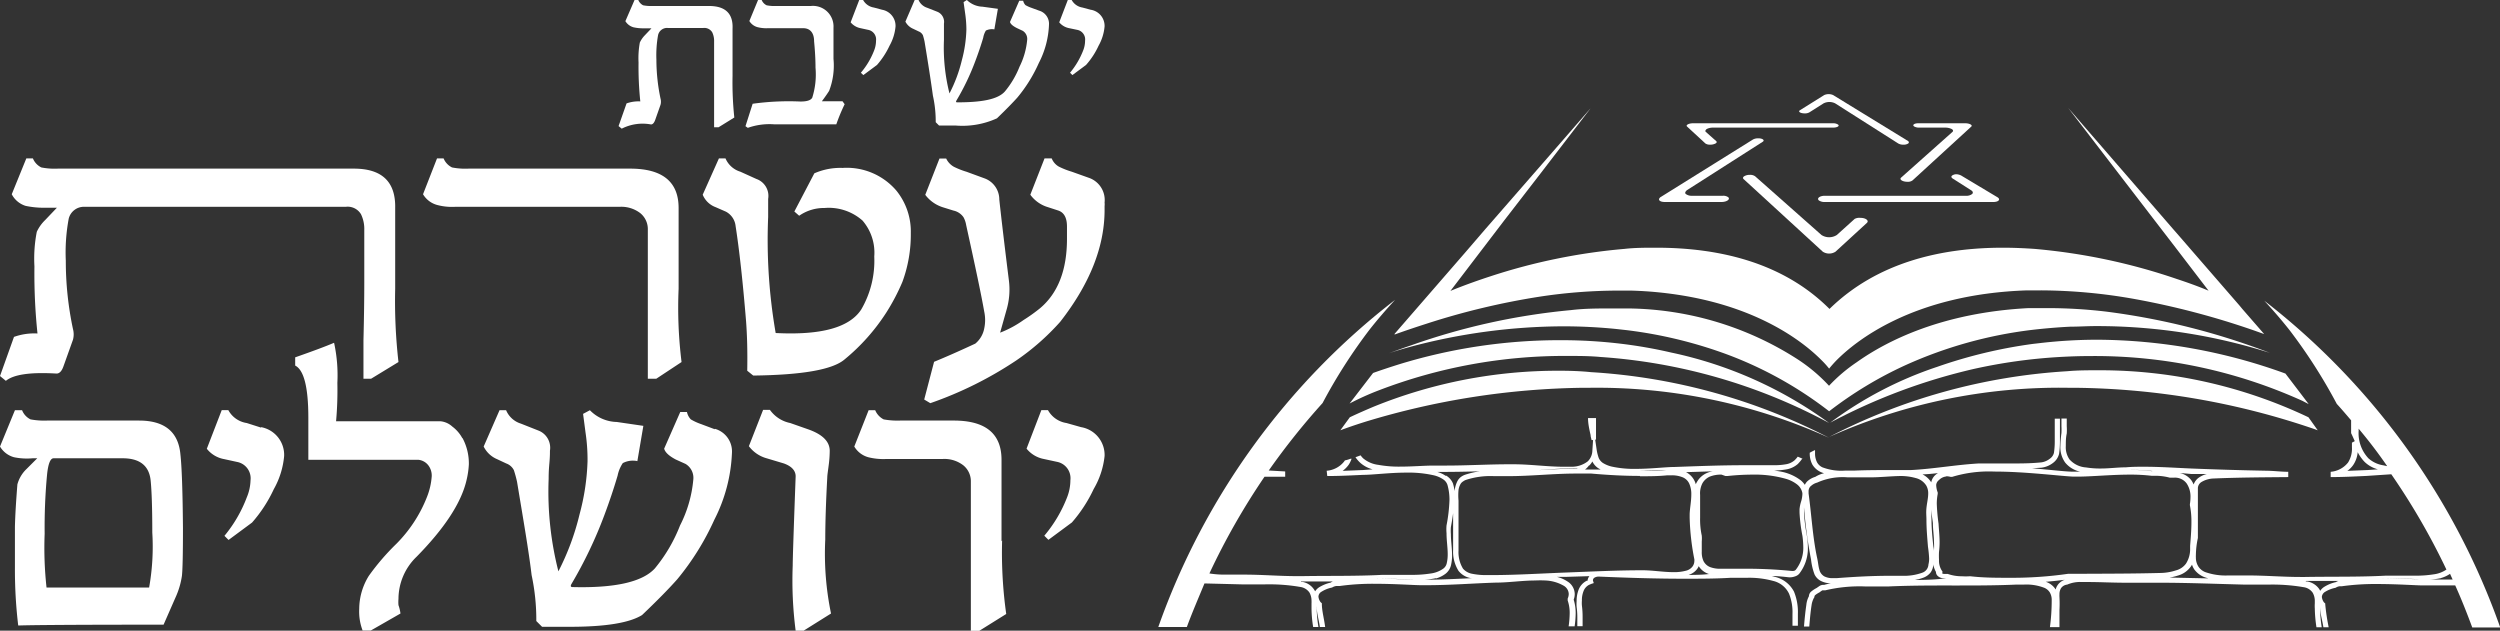 <svg xmlns="http://www.w3.org/2000/svg" viewBox="0 0 212.75 53.67"><rect x="0" y="0" width="212.75" height="53.67" fill="#333333" stroke="none"/><defs><style>.cls-1{fill:#fff;}</style></defs><g id="Layer_2" data-name="Layer 2"><g id="Layer_1-2" data-name="Layer 1"><polyline class="cls-1" points="124.67 40.42 124.67 40.42 124.67 40.42 124.67 40.42 124.67 40.42 124.67 40.42"/><path class="cls-1" d="M131,25.25a44.83,44.83,0,0,1,6.62-.52c.4,0,.8,0,1.19,0a32.48,32.48,0,0,1,4.68.47c6.6,1.16,10.16,4.08,11.52,5.45a7.61,7.61,0,0,1,.65.72s.19-.25.58-.66c1.58-1.61,6.49-5.68,16.28-6,.38,0,.78,0,1.18,0a46.13,46.13,0,0,1,7.92.73,67.85,67.85,0,0,1,10.22,2.69l.84.3-.05-.06-1.81-2.08-.24-.29-3.94-4.54-1.1-1.27-.62-.71L176,9.18l7.37,9.59,1.77,2.3,2.81,3.67s-1-.44-2.71-1a51.06,51.06,0,0,0-12.11-2.56c-.88-.06-1.78-.1-2.69-.1-5.26,0-10.7,1.25-14.75,5.21-4-4-9.49-5.21-14.75-5.21-.91,0-1.8,0-2.69.1a50.38,50.38,0,0,0-11.4,2.33c-2.12.69-3.42,1.25-3.42,1.25l4.58-6,3.09-4,4.28-5.57-3.26,3.75L126.4,19.5l-1.72,2-6,6.91,0,.06c.91-.33,1.81-.63,2.68-.91A62.27,62.27,0,0,1,131,25.25Z"/><path class="cls-1" d="M133,27.77a45.11,45.11,0,0,1,4.57.23l.81.09a37.81,37.81,0,0,1,8.75,2.13A33,33,0,0,1,155.66,35a33.18,33.18,0,0,1,6.51-3.93,36.77,36.77,0,0,1,10.78-3q1.65-.19,3.24-.27c.73,0,1.44-.05,2.14-.05a48.79,48.79,0,0,1,14.84,2.28,59.92,59.92,0,0,0-14-3.52,42.54,42.54,0,0,0-4.88-.29c-.56,0-1.11,0-1.65,0C165.3,26.6,160.57,29,158,30.83a13.68,13.68,0,0,0-2.35,2,14.08,14.08,0,0,0-2.76-2.31,27.18,27.18,0,0,0-14.21-4.27c-.53,0-1.08,0-1.65,0-1.06,0-2.18,0-3.34.14a56.22,56.22,0,0,0-13.61,3c-.63.21-1.28.45-1.93.69,0,0,.66-.24,1.81-.55A51.11,51.11,0,0,1,133,27.77Z"/><path class="cls-1" d="M133.39,30.29h0c.91,0,1.86,0,2.83.09A47.82,47.82,0,0,1,155.66,36a35.06,35.06,0,0,0-13.45-6h0a40,40,0,0,0-4.28-.75,42.59,42.59,0,0,0-5-.3A46.64,46.64,0,0,0,119.07,31c-.73.23-1.47.47-2.22.74l-2,2.6a22.72,22.72,0,0,1,2.48-1.12A44.17,44.17,0,0,1,133.39,30.29Z"/><path class="cls-1" d="M132.73,31.55a41.65,41.65,0,0,0-15.86,3.07c-.66.28-1.33.57-2,.89l-.81,1.11s.74-.29,2.07-.71A66.17,66.17,0,0,1,134.74,33h.55a47.92,47.92,0,0,1,20.37,4.26,50.63,50.63,0,0,0-20.26-5.59C134.52,31.58,133.63,31.55,132.73,31.55Z"/><path class="cls-1" d="M168,31.39a45.76,45.76,0,0,1,7.1-1c1-.06,1.91-.09,2.83-.09a42.86,42.86,0,0,1,18,3.81l.54.28-.76-1-1.22-1.6a47.52,47.52,0,0,0-16-2.88,42.59,42.59,0,0,0-5,.3l-.52.06a41.37,41.37,0,0,0-8.12,1.95,32.29,32.29,0,0,0-9.1,4.75A49.8,49.8,0,0,1,168,31.39Z"/><path class="cls-1" d="M196.45,35.51h0a41.28,41.28,0,0,0-17.85-4c-.9,0-1.79,0-2.66.08a50.64,50.64,0,0,0-20.27,5.59A47.92,47.92,0,0,1,176,33h.55A64.64,64.64,0,0,1,197,36.53l.24.09Z"/><path class="cls-1" d="M162.91,10.77h0a.86.86,0,0,0,.43.09h2.2a1.24,1.24,0,0,1,.55.12c.12.07.15.16.07.24l-4.37,3.89c-.19.16.11.36.53.36h0a.66.66,0,0,0,.44-.12l5-4.58c.13-.12-.15-.28-.52-.28h-4C162.89,10.49,162.7,10.65,162.91,10.77Z"/><path class="cls-1" d="M153.58,9.65h0a.76.76,0,0,0,.4-.09l1.2-.76a1.1,1.1,0,0,1,1,0l5.36,3.41a.84.84,0,0,0,.44.1.67.67,0,0,0,.41-.1h0c.08-.06.06-.14,0-.2L156,8.09a.94.94,0,0,0-.76,0l-2.08,1.3C153,9.51,153.23,9.65,153.58,9.65Z"/><path class="cls-1" d="M145.13,12.21a.66.66,0,0,0,.4.1.92.92,0,0,0,.46-.1h0c.11-.06.13-.14.06-.2l-.89-.79c-.08-.08,0-.17.08-.24a1.17,1.17,0,0,1,.54-.12H156c.36,0,.59-.15.4-.27h0a.75.75,0,0,0-.41-.1H144.08c-.37,0-.65.16-.51.28Z"/><path class="cls-1" d="M141.68,17.19h4.82c.43,0,.76-.22.58-.4h0a.7.7,0,0,0-.46-.13H144a.82.82,0,0,1-.55-.16c-.09-.1,0-.22.1-.31L150,12.07c.21-.13,0-.3-.37-.3a.94.94,0,0,0-.45.1l-7.89,4.92C141.05,17,141.24,17.19,141.68,17.19Z"/><path class="cls-1" d="M157.83,18.63,156.31,20a1.21,1.21,0,0,1-1.3,0l-5.65-5a.73.73,0,0,0-.45-.12.9.9,0,0,0-.48.12h0c-.11.07-.13.17-.05.24l6.74,6.18a1,1,0,0,0,1.08,0l2.67-2.45c.21-.19-.09-.43-.54-.43A.85.85,0,0,0,157.83,18.63Z"/><path class="cls-1" d="M166.53,14.83a.62.62,0,0,0-.42.12h0c-.08.07-.05.17.06.24l1.57,1c.15.09.19.21.1.31a.78.78,0,0,1-.55.16h-12c-.43,0-.71.22-.5.4h0a.84.84,0,0,0,.49.13h14.36c.44,0,.63-.22.35-.4L167,15A1,1,0,0,0,166.53,14.83Z"/><path class="cls-1" d="M101,53.36c.46-1.26,1-2.49,1.5-3.71l3.16.08h2a15.71,15.71,0,0,1,3,.22,1.14,1.14,0,0,1,.77.47,1.41,1.41,0,0,1,.18.73,1,1,0,0,1,0,.17h0c0,.15,0,.31,0,.46a10.31,10.31,0,0,0,.14,1.58h.45a10.68,10.68,0,0,1-.15-1.58,1.21,1.21,0,0,1,0-.19c0,.61.2,1.21.27,1.77h.45c-.08-.67-.27-1.33-.28-1.93v-.09l-.11-.1a.93.93,0,0,1-.18-.47.5.5,0,0,1,.27-.42,2.61,2.61,0,0,1,.89-.35h0l0,0a.9.9,0,0,1,.35-.13h0l.06,0,.07,0H114a20.53,20.53,0,0,1,3-.19c1.71,0,3.34.12,3.92.12h.48c2,0,4-.16,5.9-.22,1.08,0,2.25-.18,3.34-.18a8.51,8.51,0,0,1,.88,0,3.37,3.37,0,0,1,1.54.44.84.84,0,0,1,.44.71,1,1,0,0,1-.09.39l0,.08,0,.08a3.28,3.28,0,0,1,.17,1.09,8.3,8.3,0,0,1-.09,1.11H134a8,8,0,0,0,.09-1.11,3.83,3.83,0,0,0-.17-1.16,1.36,1.36,0,0,0,.09-.48,1.28,1.28,0,0,0-.64-1.08,2.81,2.81,0,0,0-.89-.38l.84,0,1.94-.06a.71.71,0,0,0-.16.39l-.07,0a1.44,1.44,0,0,0-.7.79,2.71,2.71,0,0,0-.16.95,3.33,3.33,0,0,0,0,.48,6.65,6.65,0,0,1,.06.89c0,.25,0,.5,0,.76h.45c0-.25,0-.51,0-.76a7.57,7.57,0,0,0-.06-1,2.58,2.58,0,0,1,0-.42,2.06,2.06,0,0,1,.13-.78,1,1,0,0,1,.48-.56l.19-.08.21-.07-.07-.21v-.05a.28.28,0,0,1,.1-.18.68.68,0,0,1,.42-.11h.05c2.36.1,4.8.18,7.21.18,1.32,0,2.64,0,3.94-.08.46,0,.93,0,1.4,0h0a7.66,7.66,0,0,1,2.23.27,2,2,0,0,1,1.34,1.09,4.21,4.21,0,0,1,.29,1.72c0,.34,0,.69,0,1H153c0-.34,0-.69,0-1a4.6,4.6,0,0,0-.33-1.9A2.46,2.46,0,0,0,151,49.08l-.21-.06c.49,0,1,.06,1.46.11h.09a1.25,1.25,0,0,0,.42-.08.77.77,0,0,0,.35-.22,3.49,3.49,0,0,0,.74-2.22,6.85,6.85,0,0,0-.08-1h0a15.25,15.25,0,0,1-.25-1.93c0-.09,0-.18,0-.26h0a2.23,2.23,0,0,1,0-.23,40.54,40.54,0,0,0,.6,4.43,5.14,5.14,0,0,0,.3,1.27,1.23,1.23,0,0,0,.52.54,1.87,1.87,0,0,0,.88.21,4.76,4.76,0,0,0-.57.13h-.08a.65.65,0,0,0-.32.09h0l-.26.18a2.44,2.44,0,0,0-.43.28h0a.54.54,0,0,0-.22.42v0a1.94,1.94,0,0,0-.22.73c-.09.62-.15,1.23-.2,1.85h.45c.05-.6.1-1.2.19-1.79a1.85,1.85,0,0,1,.2-.64l.05-.08,0-.09h0s0,0,.07-.08h0a2,2,0,0,1,.36-.23h0a2.49,2.49,0,0,1,.24-.17h0l.08,0h.16a12.52,12.52,0,0,1,3.47-.33h.76c.4,0,.77,0,1.1,0,3.62-.17,7.25,0,10.9-.16h.66a4.21,4.21,0,0,1,1.78.28,1,1,0,0,1,.45.39,1.25,1.25,0,0,1,.16.67v0q0,1.13-.15,2.28h.81c0-.48,0-1,0-1.45a10.42,10.42,0,0,0,0-1.11,1.79,1.79,0,0,1,0-.23,1,1,0,0,1,.13-.52.73.73,0,0,1,.53-.31h0l0,0a2.76,2.76,0,0,1,1.24-.22h.48c1.07,0,2.13.06,3.2.06h2.9c2.41,0,4.83.1,7.25.16h2.05a15.71,15.71,0,0,1,3,.22,1.12,1.12,0,0,1,.77.47,1.41,1.41,0,0,1,.18.73v.17h0a3.54,3.54,0,0,0,0,.46,11.74,11.74,0,0,0,.14,1.58h.45a10.66,10.66,0,0,1-.14-1.58v-.19c0,.61.2,1.21.28,1.77h.45a18.47,18.47,0,0,1-.29-1.93v-.09l-.11-.1a.93.93,0,0,1-.18-.47.55.55,0,0,1,.27-.42,2.67,2.67,0,0,1,.9-.35h0l0,0a.86.86,0,0,1,.34-.13h0l.06,0,.06,0h.07a20.53,20.53,0,0,1,3-.19c1.72,0,3.34.12,3.92.12H207c.64,0,1.29,0,1.94,0,.53,1.17,1,2.37,1.45,3.58h2.38a60.69,60.69,0,0,0-20.08-27.81c.73.79,1.46,1.63,2.17,2.53a45.24,45.24,0,0,1,4,6.25c.42.46.82.93,1.22,1.4l0,.79,0,.3c.11.23.21.46.31.68l-.24.13c0,.13,0,.26,0,.39a2.21,2.21,0,0,1-.33,1.3,2.1,2.1,0,0,1-1.48.79l0,.45c1,0,2.05-.05,3.07-.1l2.09-.14a58.17,58.17,0,0,1,4.69,8.11l0,0a2.48,2.48,0,0,1-1.11.41,9.67,9.67,0,0,1-1.57.11c-.74,0-1.49,0-2.09,0h-.41c-2.28.12-4.56.07-6.85.11h-.38c-1.51,0-3-.13-4.56-.13h-.67l-.9,0h0a5.25,5.25,0,0,1-2-.29,1.28,1.28,0,0,1-.55-.44,1.41,1.41,0,0,1-.23-.77,1.93,1.93,0,0,1,0-.24,7.26,7.26,0,0,1,.17-1.45h0v0c0-.83,0-1.65,0-2.47V41.53a.64.64,0,0,1,.34-.53,2.12,2.12,0,0,1,1-.28c2.11-.09,4.23-.1,6.35-.12v-.45c-.6,0-1.2-.08-1.81-.09q-3.24-.06-6.46-.19c-1.35-.06-2.69-.15-4-.15-.52,0-1,0-1.55.05-.68,0-1.41.1-2.11.1a7.45,7.45,0,0,1-1.27-.09,2.07,2.07,0,0,1-1.42-.69,1.81,1.81,0,0,1-.31-1.13c0-.35,0-.71.08-1.06a4.43,4.43,0,0,0,0-.63c0-.22,0-.44,0-.65h-.45c0,.22,0,.44,0,.65a5.49,5.49,0,0,1,0,.58,9.78,9.78,0,0,0-.09,1.11,2.22,2.22,0,0,0,.41,1.41,2.26,2.26,0,0,0,1.28.77h-.61c-.65,0-2-.17-3.49-.29l.8-.05a2,2,0,0,0,1-.42,1.35,1.35,0,0,0,.5-.77,7.65,7.65,0,0,0,.07-1.06c0-.51,0-1,0-1.5,0-.14,0-.28,0-.42h-.44c0,.13,0,.27,0,.41,0,.51,0,1,0,1.5a6.59,6.59,0,0,1-.07,1,.86.86,0,0,1-.34.49,1.5,1.5,0,0,1-.75.32c-.7.07-1.42.09-2.16.09h-1.62l-1.52,0c-1.95.11-3.84.46-5.75.56l-1.21,0h0c-1.13,0-2.57,0-3.67.05H157a4.54,4.54,0,0,1-1.91-.28,1,1,0,0,1-.46-.43,1.64,1.64,0,0,1-.17-.76v-.06h0v-.22h0a4.73,4.73,0,0,0-.45.23v0a2,2,0,0,0,.22,1,1.63,1.63,0,0,0,1,.74,2.52,2.52,0,0,0-.75.31,1.73,1.73,0,0,0-.71.41,1.27,1.27,0,0,0-.18.27,1.75,1.75,0,0,0-.34-.38,4,4,0,0,0-1.78-.76l-.48-.08a6.65,6.65,0,0,0,1-.09,2,2,0,0,0,1-.46,3.74,3.74,0,0,0,.41-.5l0,.05-.41-.18a2.61,2.61,0,0,1-.27.31,1.5,1.5,0,0,1-.74.34,5.66,5.66,0,0,1-1,.08h-.6l-1.94,0c-2,0-4,.08-5.94.15-.73,0-2,.16-3.27.16h0a8.86,8.86,0,0,1-2.1-.2,2.56,2.56,0,0,1-.72-.3,1,1,0,0,1-.36-.43,3.87,3.87,0,0,1-.17-.67l-.13-.89h.07v-.59c0-.35,0-.71,0-1.06l0-.18h-.68c0,.48.12,1,.22,1.45,0,.14.06.28.08.42h.13l-.06.89a1.32,1.32,0,0,1-.39.92,2.24,2.24,0,0,1-1.42.46l-.64,0h0c-1.38,0-2.82-.21-4.26-.21h-.36c-1.79,0-3.59.11-5.38.11H122c-.79,0-1.82.09-2.84.09h0a9.8,9.8,0,0,1-1.86-.15A2.48,2.48,0,0,1,116,39a1.64,1.64,0,0,1-.21-.25l-.44.16a2.91,2.91,0,0,0,.33.4,2.5,2.5,0,0,0,1.13.63L116,40l-1.74.07a2.37,2.37,0,0,0,.5-.5,2.17,2.17,0,0,0,.26-.53l-.1,0a2.54,2.54,0,0,1-.47.14l-.06.09a2.1,2.1,0,0,1-1.49.79l.05.45c1,0,2-.05,3.07-.1.8,0,2.25-.19,3.65-.19h0a9.75,9.75,0,0,1,2.35.23,2.41,2.41,0,0,1,.79.34.9.9,0,0,1,.37.48,4.59,4.59,0,0,1,.17,1.28,13.63,13.63,0,0,1-.25,2.16,3.85,3.85,0,0,0,0,.67c0,.62.1,1.22.1,1.78a3.22,3.22,0,0,1-.08.76.77.77,0,0,1-.31.48,2.39,2.39,0,0,1-1.1.41,9.8,9.8,0,0,1-1.58.11c-.74,0-1.48,0-2.09,0h-.4c-2.28.12-4.56.07-6.86.11h-.38c-1.5,0-3-.13-4.55-.13h-.67l-.9,0h0a8,8,0,0,1-1.36-.1,59.06,59.06,0,0,1,4.69-8.23h1.76v-.45l-1.4-.08a60.32,60.32,0,0,1,4.58-5.74,45.24,45.24,0,0,1,4-6.25c.71-.9,1.44-1.74,2.17-2.53A60.69,60.69,0,0,0,98.57,53.36ZM201.5,40l-1.74.07a2,2,0,0,0,.5-.5,2.3,2.3,0,0,0,.38-1.09,3.51,3.51,0,0,0,.59.83,2.56,2.56,0,0,0,1.13.63Zm1.33-.4a2.47,2.47,0,0,1-1.28-.6,3.13,3.13,0,0,1-.83-2.33v-.19Q202,38,203.15,39.67Zm4.9,9.59a2.6,2.6,0,0,0,.77-.36c.07.17.15.33.22.49-.58,0-1.16,0-1.74,0h-.24A5.83,5.83,0,0,0,207.73,49.2Zm-5.16,0c1.28,0,2.52.07,3.3.1-.78,0-2-.1-3.3-.1-.7,0-1.41,0-2.08.08C201.16,49.26,201.87,49.24,202.57,49.24Zm-6.32.25c.92,0,1.83,0,2.74,0a.73.73,0,0,1,.29-.07.73.73,0,0,0-.29.07,1,1,0,0,0-.21.1,3.13,3.13,0,0,0-1,.41,1.15,1.15,0,0,0-.33.33l-.07-.13a1.55,1.55,0,0,0-1.06-.67l-.11,0Zm-36.52,0h0Zm3.26-.09a4,4,0,0,0,.69-.19,1.41,1.41,0,0,0,.62-.45,1.29,1.29,0,0,0,.22-.61l0-.08a2,2,0,0,0,.23.65v0a.46.46,0,0,0,.17.36.67.67,0,0,0,.41.17h0l.17,0,0,0h0l.11,0C164.78,49.34,163.88,49.34,163,49.36Zm1.38-5.18a7.58,7.58,0,0,1,0-.82c0,.48.1.91.12,1.18,0,.54.09,1.06.09,1.57a6.56,6.56,0,0,1,0,.76v.05c0-.19-.05-.36-.06-.49C164.44,45.68,164.37,44.92,164.37,44.18Zm11.5,5.13a1.17,1.17,0,0,0-.77.5,1,1,0,0,0-.16.37l0,0a1.57,1.57,0,0,0-.85-.66c.62-.05,1.24-.12,1.84-.2Zm15.27,0h0l-2.49-.06Zm-3.26-.08-3.26-.07a4.2,4.2,0,0,0,.72-.17,2,2,0,0,0,1.1-.77,1.4,1.4,0,0,0,.1-.16h0a1.56,1.56,0,0,0,.21.43A1.94,1.94,0,0,0,187.88,49.2Zm-1.37-8.88,1.28,0a2.05,2.05,0,0,0-.6.26,1.2,1.2,0,0,0-.51.63,2.37,2.37,0,0,0-.19-.35,1.68,1.68,0,0,0-1-.63Zm-1.76-.09h0Zm-1.6-.15h.17a6,6,0,0,1,1.25.12,6,6,0,0,0-1.25-.12h-.17a14.19,14.19,0,0,0-1.88-.11A14.19,14.19,0,0,1,183.15,40.08Zm-17,0-.1,0H166Zm-.51.43h0a1.48,1.48,0,0,1,.35.05l.07,0,.07,0a10.76,10.76,0,0,1,3.58-.45h0c2.62,0,5.58.38,6.72.43h.39c1.15,0,2.84-.17,4.44-.17a15.25,15.25,0,0,1,1.84.1h.21a4.78,4.78,0,0,1,1.34.16l.05,0,.09,0H185a1.23,1.23,0,0,1,1.09.5,2,2,0,0,1,.32,1.18,3.66,3.66,0,0,1-.05.57V43a6.93,6.93,0,0,1,.13,1.45c0,.67-.06,1.34-.11,2h0v.24a2.28,2.28,0,0,1-.35,1.27,1.53,1.53,0,0,1-.86.58,4.48,4.48,0,0,1-1.34.22c-2.27.06-4.56.06-6.84.07H176a33.41,33.41,0,0,1-4.94.34c-1.15,0-2.28,0-3.38-.13h-.05a5.16,5.16,0,0,1-.67,0,3.57,3.57,0,0,1-1.21-.2l-.07,0h-.06l-.19,0h0a.27.27,0,0,1-.16-.06l0,0,.05-.11-.07-.11a1.55,1.55,0,0,1-.24-.92,6.34,6.34,0,0,1,0-.67,7.34,7.34,0,0,0,.05-.81c0-.54-.06-1.07-.09-1.6a16.27,16.27,0,0,1-.15-1.7,4.49,4.49,0,0,1,.08-.83l0-.06,0-.06a1.92,1.92,0,0,1-.13-.64v0h0a.59.59,0,0,1,.24-.42A1,1,0,0,1,165.61,40.55Zm-.67-.29a1,1,0,0,0-.22.14,1.07,1.07,0,0,0-.4.67,1.82,1.82,0,0,0-.75-.68C164,40.36,164.49,40.31,164.94,40.26Zm-10.87,1.13a1.24,1.24,0,0,1,.54-.3h0l0,0a5.27,5.27,0,0,1,2.57-.45h.06l1.47,0,.6,0v-.09h0v.09c.59,0,1.66-.1,2.32-.11h0a4.68,4.68,0,0,1,1.36.17,1.47,1.47,0,0,1,.91.65,1.31,1.31,0,0,1,.16.68c0,.38-.11.81-.15,1.23s0,.64,0,1c0,.77.07,1.54.13,2.29a9.79,9.79,0,0,1,.1,1,2,2,0,0,1-.06.51v0a.78.78,0,0,1-.56.71,4.55,4.55,0,0,1-1.67.25h-1c-1.55,0-3,.08-4.58.2H156a1.54,1.54,0,0,1-.75-.15.9.9,0,0,1-.43-.6c-.08-.27-.1-.6-.17-.91-.4-1.85-.48-3.66-.74-5.55,0-.05,0-.1,0-.15A.61.61,0,0,1,154.07,41.39Zm-10.36,7.54a1.4,1.4,0,0,0,.7-.51.94.94,0,0,0,.12-.22,1.6,1.6,0,0,0,.84.66.34.34,0,0,0,.12,0C144.9,48.92,144.3,48.92,143.71,48.93Zm3.68-8.84.74-.05-.74.05-.36,0-.1,0Zm-.58.44.08,0,.06,0H147a20.2,20.2,0,0,1,2.12-.12h0a9.7,9.7,0,0,1,2.83.35,2.82,2.82,0,0,1,1,.5,1.21,1.21,0,0,1,.43.71.81.81,0,0,1,0,.16,2.38,2.38,0,0,1-.1.55,3.35,3.35,0,0,0-.14.66h0c0,.1,0,.2,0,.3a14.05,14.05,0,0,0,.25,2l.22,0-.22,0a7.87,7.87,0,0,1,.07.94,3,3,0,0,1-.65,1.94.34.34,0,0,1-.14.08.91.91,0,0,1-.27,0h0a40.27,40.27,0,0,0-4.25-.18h-.56c-.34,0-.75,0-1.14,0h0a2.42,2.42,0,0,1-.83-.11,1.07,1.07,0,0,1-.65-.54,1.77,1.77,0,0,1-.15-.79c0-.29,0-.59,0-.89a2.7,2.7,0,0,0,0-.49,6.52,6.52,0,0,1-.14-1.52c0-.33,0-.68,0-1v-.05c0-.28,0-.59,0-.89a1.87,1.87,0,0,1,.2-1,1.39,1.39,0,0,1,.62-.56,2.59,2.59,0,0,1,1-.17Zm-1.09-.4a2.15,2.15,0,0,0-.51.15,1.78,1.78,0,0,0-.82.74,2.12,2.12,0,0,0-.11.21,1.6,1.6,0,0,0-.32-.62,1.62,1.62,0,0,0-.51-.41ZM141.84,40c-.75.06-1.5.08-2.24.08C140.34,40.05,141.09,40,141.84,40Zm-2.28.53c.77,0,1.54,0,2.32-.08h.34a2.42,2.42,0,0,1,.9.14,1.06,1.06,0,0,1,.64.58,2.16,2.16,0,0,1,.17.92c0,.57-.13,1.2-.14,1.68,0,.1,0,.2,0,.31a20.74,20.74,0,0,0,.4,3.52.57.57,0,0,1,0,.13.82.82,0,0,1-.15.47,1,1,0,0,1-.5.35,3.86,3.86,0,0,1-1.12.14h0c-.85,0-1.79-.16-2.61-.16h-.07c-2.14,0-4.3.11-6.44.19s-4.31.22-6.43.22h-.39a5.86,5.86,0,0,1-1.19-.11,1.33,1.33,0,0,1-.79-.44,2.69,2.69,0,0,1-.38-1.53c0-.29,0-.59,0-.89h0c0-.36,0-.72,0-1.07,0-.65,0-1.28,0-1.91V42.6a5,5,0,0,1,0-.9,1.4,1.4,0,0,1,.14-.45.63.63,0,0,1,.25-.28h0a1,1,0,0,1,.21-.12h0a6.69,6.69,0,0,1,2.43-.33h1.2c1.93,0,3.87-.22,5.76-.22h0c.44,0,.87,0,1.31,0C136.9,40.43,138.22,40.5,139.56,40.5Zm-4.34-.89a1.43,1.43,0,0,0,.29-.37,1.43,1.43,0,0,0,.51.58l.2.11-.64,0-.7,0h0A1.42,1.42,0,0,0,135.22,39.61Zm-1,.24c-1.1,0-2.2.07-3.29.13C132,39.92,133.14,39.85,134.24,39.85Zm-11.18.62a2.45,2.45,0,0,0-.73-.34h.52c1.8,0,3.6-.07,5.4-.11h.35c.36,0,.72,0,1.08,0l-1.2,0h-1.19a7.14,7.14,0,0,0-2.62.36h0a1.43,1.43,0,0,0-.3.16A1.07,1.07,0,0,0,124,41a2.26,2.26,0,0,0-.21.79v.08c0,.28,0,.54,0,.68v0c0-.14,0-.4,0-.68v-.08a4.89,4.89,0,0,0-.14-.64A1.39,1.39,0,0,0,123.06,40.47Zm-.85,8.73a2.41,2.41,0,0,0,.82-.4,1.3,1.3,0,0,0,.47-.73,3.59,3.59,0,0,0,.09-.86c0-.61-.1-1.21-.1-1.78a4,4,0,0,1,0-.6c.07-.39.14-.79.19-1.19,0,.4,0,.81,0,1.21s0,.69,0,1,0,.6,0,.92a3.07,3.07,0,0,0,.46,1.78,1.7,1.7,0,0,0,1.06.62l.12,0c-1.29.06-2.57.13-3.85.13h-.23A5.83,5.83,0,0,0,122.21,49.2Zm-5.16,0c1.28,0,2.52.07,3.3.1-.78,0-2-.1-3.3-.1a24.35,24.35,0,0,0-3.06.18A24.35,24.35,0,0,1,117.05,49.24Zm-6.32.25c.91,0,1.82,0,2.73,0a.77.77,0,0,1,.29-.07.77.77,0,0,0-.29.07.75.75,0,0,0-.2.1,3.19,3.19,0,0,0-1,.41,1.12,1.12,0,0,0-.32.33l-.08-.13a1.5,1.5,0,0,0-1-.67l-.12,0Zm-5.11-.21h0l-2.5-.06Z"/><path class="cls-1" d="M94,2.25a4.06,4.06,0,0,1-.51,1.64,6.65,6.65,0,0,1-1.07,1.64l-1.16.86-.2-.2a6.79,6.79,0,0,0,1.12-1.9,2.26,2.26,0,0,0,.16-.83.83.83,0,0,0-.67-.92L91,2.4a1.45,1.45,0,0,1-.86-.5L90.87,0h.33a1.27,1.27,0,0,0,.91.64l.71.19A1.39,1.39,0,0,1,94,2.25Z"/><path class="cls-1" d="M62.49,10l-1.34.83h-.38q0-.42,0-1.89c0-1.14,0-2.09,0-2.85V3.54a1.7,1.7,0,0,0-.16-.79.78.78,0,0,0-.75-.37H56.83A.78.78,0,0,0,56,3a9.69,9.69,0,0,0-.14,2.08,16.11,16.11,0,0,0,.35,3.31,1,1,0,0,1,0,.53l-.45,1.28q-.14.39-.36.39a3.9,3.9,0,0,0-2.49.36l-.27-.22.68-1.93a3,3,0,0,1,1.17-.17,28.07,28.07,0,0,1-.15-3.31,7.39,7.39,0,0,1,.11-1.7,2.21,2.21,0,0,1,.41-.6l.58-.61-.65,0a3.73,3.73,0,0,1-.89-.09,1.18,1.18,0,0,1-.68-.52L54,0h.32a.87.87,0,0,0,.41.45,3.41,3.41,0,0,0,.81.06h4.8c1.38,0,2.06.64,2,1.93v4A28.29,28.29,0,0,0,62.49,10Z"/><path class="cls-1" d="M71.88,8.87a15.41,15.41,0,0,0-.71,1.71c-.17,0-1.93,0-5.29,0a5.52,5.52,0,0,0-2.24.3l-.2-.14.61-1.91a22.36,22.36,0,0,1,4.07-.19c.54,0,.87-.1,1-.32a6.57,6.57,0,0,0,.28-2.56c0-.22,0-1-.12-2.24,0-.74-.35-1.12-.93-1.12h-3a3,3,0,0,1-.89-.09,1.17,1.17,0,0,1-.69-.52L64.51,0h.31a.85.85,0,0,0,.42.45,3.29,3.29,0,0,0,.81.06H69a1.75,1.75,0,0,1,1.93,1.85c0,.49,0,1.37,0,2.65a6,6,0,0,1-.37,2.72c-.1.16-.3.46-.62.89.74,0,1.33,0,1.76,0Z"/><path class="cls-1" d="M76.21,2.25a4.06,4.06,0,0,1-.51,1.64,6.94,6.94,0,0,1-1.07,1.64l-1.16.86-.21-.2a6.59,6.59,0,0,0,1.13-1.9,2.26,2.26,0,0,0,.16-.83.83.83,0,0,0-.67-.92l-.64-.14a1.45,1.45,0,0,1-.85-.5L73.12,0h.33a1.27,1.27,0,0,0,.91.64l.71.19A1.39,1.39,0,0,1,76.21,2.25Z"/><path class="cls-1" d="M89.27,2.08a7.71,7.71,0,0,1-.87,3.29A12.56,12.56,0,0,1,86.58,8.3q-.63.7-1.74,1.77a7.09,7.09,0,0,1-3.55.61l-1.38,0-.28-.28a10.17,10.17,0,0,0-.24-2.26c-.16-1.18-.4-2.72-.71-4.6A5.65,5.65,0,0,0,78.54,3a.68.68,0,0,0-.37-.33l-.46-.22a1.32,1.32,0,0,1-.66-.61L77.84,0h.33a1.18,1.18,0,0,0,.73.66l.89.35a.93.93,0,0,1,.54,1s0,.25,0,.63,0,.63,0,.75a15.94,15.94,0,0,0,.47,4.56,12.37,12.37,0,0,0,1.05-2.81,11.28,11.28,0,0,0,.39-2.63,9.87,9.87,0,0,0-.11-1.4L82,.18,82.28,0a2,2,0,0,0,1.33.57l1.31.18-.3,1.75a1.17,1.17,0,0,0-.72.1,1.72,1.72,0,0,0-.23.62q-.3,1-.66,1.95a20.5,20.5,0,0,1-1.62,3.39q-.08.15.06.15c2.1,0,3.46-.25,4.06-.92a7.69,7.69,0,0,0,1.25-2.11,6.4,6.4,0,0,0,.65-2.26.81.81,0,0,0-.38-.8l-.47-.22c-.36-.18-.56-.35-.61-.53L86.74.06h.33a.82.82,0,0,0,.19.37,2.77,2.77,0,0,0,.5.23l.68.25A1.16,1.16,0,0,1,89.27,2.08Z"/><path class="cls-1" d="M33.91,30.81l-2.33,1.42h-.65c0-.48,0-1.56,0-3.26.05-2,.07-3.61.07-4.92V19.59a2.88,2.88,0,0,0-.28-1.36,1.32,1.32,0,0,0-1.3-.63H7.21a1.33,1.33,0,0,0-1.36,1,15.65,15.65,0,0,0-.25,3.59A27.75,27.75,0,0,0,6.21,28a1.75,1.75,0,0,1,0,.91l-.79,2.21c-.15.45-.35.67-.61.67-2.21-.13-3.64.07-4.31.62L0,32l1.19-3.33a5.12,5.12,0,0,1,2-.29,48.92,48.92,0,0,1-.26-5.71,11.9,11.9,0,0,1,.2-2.94,3.33,3.33,0,0,1,.71-1l1-1.05-1.12,0a7.55,7.55,0,0,1-1.54-.16A2,2,0,0,1,1,16.53l1.24-3.05H2.8a1.48,1.48,0,0,0,.72.77,5.87,5.87,0,0,0,1.4.1H30.11q3.59,0,3.52,3.35v6.88A45.84,45.84,0,0,0,33.91,30.81Zm23.84-6.23V17.7q0-3.34-4.1-3.35H39.87a5.87,5.87,0,0,1-1.4-.1,1.48,1.48,0,0,1-.72-.77h-.56L36,16.53a2,2,0,0,0,1.19.91,4.89,4.89,0,0,0,1.54.16h14a2.65,2.65,0,0,1,1.76.54,1.75,1.75,0,0,1,.64,1.41l0,4.5q0,1.66,0,4.92c0,1.63,0,2.71,0,3.26h.72L58,30.81A37.56,37.56,0,0,1,57.75,24.58Zm18.53-8.36a5.55,5.55,0,0,0-4.58-1.93,5.49,5.49,0,0,0-2.4.46L67.6,18l.41.36a3.69,3.69,0,0,1,2.15-.66,4.34,4.34,0,0,1,3.24,1.07,4.18,4.18,0,0,1,1,3.06,8.23,8.23,0,0,1-1.11,4.51c-1,1.53-3.4,2.2-7.28,2a46.24,46.24,0,0,1-.64-9.87c0-.71,0-1.22,0-1.54a1.53,1.53,0,0,0-1-1.7L63,14.61a2,2,0,0,1-1.26-1.13h-.56L59.8,16.57a1.9,1.9,0,0,0,1.1,1.06l.87.38a1.57,1.57,0,0,1,.83,1.23q.48,3.09.89,8.09c.09,1.19.13,2.59.1,4.22l.51.41c4.16-.05,6.75-.5,7.77-1.37a17.15,17.15,0,0,0,3.56-4A17.66,17.66,0,0,0,76.79,24a11.63,11.63,0,0,0,.72-4.17A5.53,5.53,0,0,0,76.28,16.22Zm16.46-1.06-1.54-.55a6.83,6.83,0,0,1-1.09-.43,1.4,1.4,0,0,1-.61-.7h-.61l-1.21,3.09a2.85,2.85,0,0,0,1.5,1.06l.86.28c.5.16.76.61.76,1.37,0,.14,0,.32,0,.56v.49c0,2.65-.77,4.62-2.29,5.9a14,14,0,0,1-1.4,1,9,9,0,0,1-2,1.08l.54-1.92a6.12,6.12,0,0,0,.21-2.5c-.4-3.21-.67-5.51-.82-6.92a1.91,1.91,0,0,0-1.28-1.8l-1.5-.55a6.83,6.83,0,0,1-1.09-.43,1.58,1.58,0,0,1-.65-.7h-.57l-1.21,3.09a3,3,0,0,0,1.5,1.06l.9.28a1.4,1.4,0,0,1,.85.56,2.09,2.09,0,0,1,.23.67c.78,3.54,1.3,6,1.54,7.38a3.39,3.39,0,0,1,0,1.41,2.2,2.2,0,0,1-.76,1.3c-1.46.68-2.63,1.19-3.51,1.55L78.65,34l.52.31a32.1,32.1,0,0,0,7.32-3.64,20.45,20.45,0,0,0,3.73-3.28Q94,22.55,94,17.87v-.34a1.19,1.19,0,0,0,0-.29A2,2,0,0,0,92.74,15.16ZM15.35,38.64c-.18-1.9-1.36-2.85-3.51-2.85H4a6.35,6.35,0,0,1-1.4-.1,1.46,1.46,0,0,1-.72-.78H1.27L0,38a2,2,0,0,0,1.19.91A5.4,5.4,0,0,0,2.77,39h.4l-.91.91a2.84,2.84,0,0,0-.78,1.31c-.12,1.52-.19,2.72-.21,3.62v3.46a40,40,0,0,0,.28,4.93q2.22-.07,12.37-.07l1-2.28a6.83,6.83,0,0,0,.56-1.86q.09-.75.09-4.08Q15.53,40.21,15.35,38.64ZM12.69,50c-3.69,0-6.61,0-8.73,0a30.88,30.88,0,0,1-.16-4.58A48.24,48.24,0,0,1,4,40.44Q4.14,39,4.56,39h5.88c1.45,0,2.25.63,2.38,1.89.09.89.14,2.37.14,4.43A19.78,19.78,0,0,1,12.69,50Zm9.53-13.61L21,36a2.14,2.14,0,0,1-1.57-1.1h-.56L17.6,38.19a2.42,2.42,0,0,0,1.47.88l1.1.24a1.42,1.42,0,0,1,1.15,1.57A4,4,0,0,1,21,42.33,11.49,11.49,0,0,1,19.1,45.6l.35.35,2-1.48a11.82,11.82,0,0,0,1.85-2.84,7,7,0,0,0,.88-2.82A2.4,2.4,0,0,0,22.22,36.35Zm17.13.91a3,3,0,0,0-.86-1,1.73,1.73,0,0,0-1-.45H28.6a29.43,29.43,0,0,0,.11-3.26,13,13,0,0,0-.28-3.42c-.72.31-1.83.72-3.31,1.24v.7c.75.38,1.12,1.87,1.12,4.46v3.56h9.38a1.23,1.23,0,0,1,.86.51,1.44,1.44,0,0,1,.26.89,5.86,5.86,0,0,1-.4,1.75,11.71,11.71,0,0,1-2.61,4A20,20,0,0,0,31.39,49a5.37,5.37,0,0,0-.82,2.81,4.55,4.55,0,0,0,.29,1.85h.69l2.53-1.45a3.32,3.32,0,0,0-.17-.71,3.08,3.08,0,0,1,0-.53,5,5,0,0,1,1.54-3.59q3.56-3.62,4.24-6.47a7.31,7.31,0,0,0,.21-1.4A4.58,4.58,0,0,0,39.35,37.26Zm21.48-.77-1.17-.44a4.71,4.71,0,0,1-.87-.4,1.27,1.27,0,0,1-.33-.63h-.57l-1.37,3.12q.12.47,1,.93l.82.37A1.38,1.38,0,0,1,59,40.82a10.68,10.68,0,0,1-1.13,3.9,13.3,13.3,0,0,1-2.14,3.65q-1.58,1.73-7,1.59c-.16,0-.2-.08-.1-.26a36.62,36.62,0,0,0,2.8-5.86c.42-1.12.8-2.25,1.13-3.37A2.94,2.94,0,0,1,53,39.41a1.86,1.86,0,0,1,1.24-.17l.51-3-2.26-.33a3.29,3.29,0,0,1-2.29-1l-.58.31.21,1.6A15.65,15.65,0,0,1,50,39.24a19.49,19.49,0,0,1-.68,4.53,21.51,21.51,0,0,1-1.8,4.85,27.42,27.42,0,0,1-.83-7.87c0-.21,0-.64.06-1.3s.05-1,.05-1.09a1.57,1.57,0,0,0-.93-1.7l-1.54-.61a2,2,0,0,1-1.26-1.14h-.56L41.16,38a2.24,2.24,0,0,0,1.13,1.07l.79.37a1.17,1.17,0,0,1,.65.57A10.05,10.05,0,0,1,44,41c.54,3.26,1,5.91,1.24,7.94a18.18,18.18,0,0,1,.4,3.91l.49.49c.5,0,1.3,0,2.38,0q4.52,0,6.13-1,1.92-1.83,3-3.05a22.36,22.36,0,0,0,3.15-5.06,13.65,13.65,0,0,0,1.5-5.7A2,2,0,0,0,60.83,36.49Zm9.4,9.42c0-1.5.06-3.26.17-5.3,0-.22.07-.62.14-1.2a10.05,10.05,0,0,0,.07-1.08c0-.8-.62-1.41-1.85-1.84L67.25,36a2.81,2.81,0,0,1-1.73-1.12h-.58l-1.21,3.09A2.83,2.83,0,0,0,65.24,39l1.47.44c.66.24,1,.61,1,1.1q-.25,6.75-.25,7.59a33.17,33.17,0,0,0,.25,5.54h.68l2.33-1.46A25.09,25.09,0,0,1,70.23,45.91Zm15,.11V39.13q0-3.35-4.09-3.34H76.6a6.49,6.49,0,0,1-1.4-.1,1.54,1.54,0,0,1-.72-.78h-.56L72.7,38a2,2,0,0,0,1.19.91,5.26,5.26,0,0,0,1.54.15h4.79a2.63,2.63,0,0,1,1.76.54A1.75,1.75,0,0,1,82.62,41l0,4.49c0,1.11,0,2.76,0,4.93,0,1.62,0,2.71,0,3.26h.72l2.29-1.43A37.42,37.42,0,0,1,85.28,46ZM92,36.35,90.76,36a2.18,2.18,0,0,1-1.58-1.1h-.56l-1.26,3.28a2.49,2.49,0,0,0,1.47.88l1.11.24a1.42,1.42,0,0,1,1.15,1.57,4,4,0,0,1-.28,1.45,11.49,11.49,0,0,1-1.94,3.27l.35.35,2-1.48a12.13,12.13,0,0,0,1.85-2.84A7,7,0,0,0,94,38.81,2.4,2.4,0,0,0,92,36.35Z"/></g></g></svg>